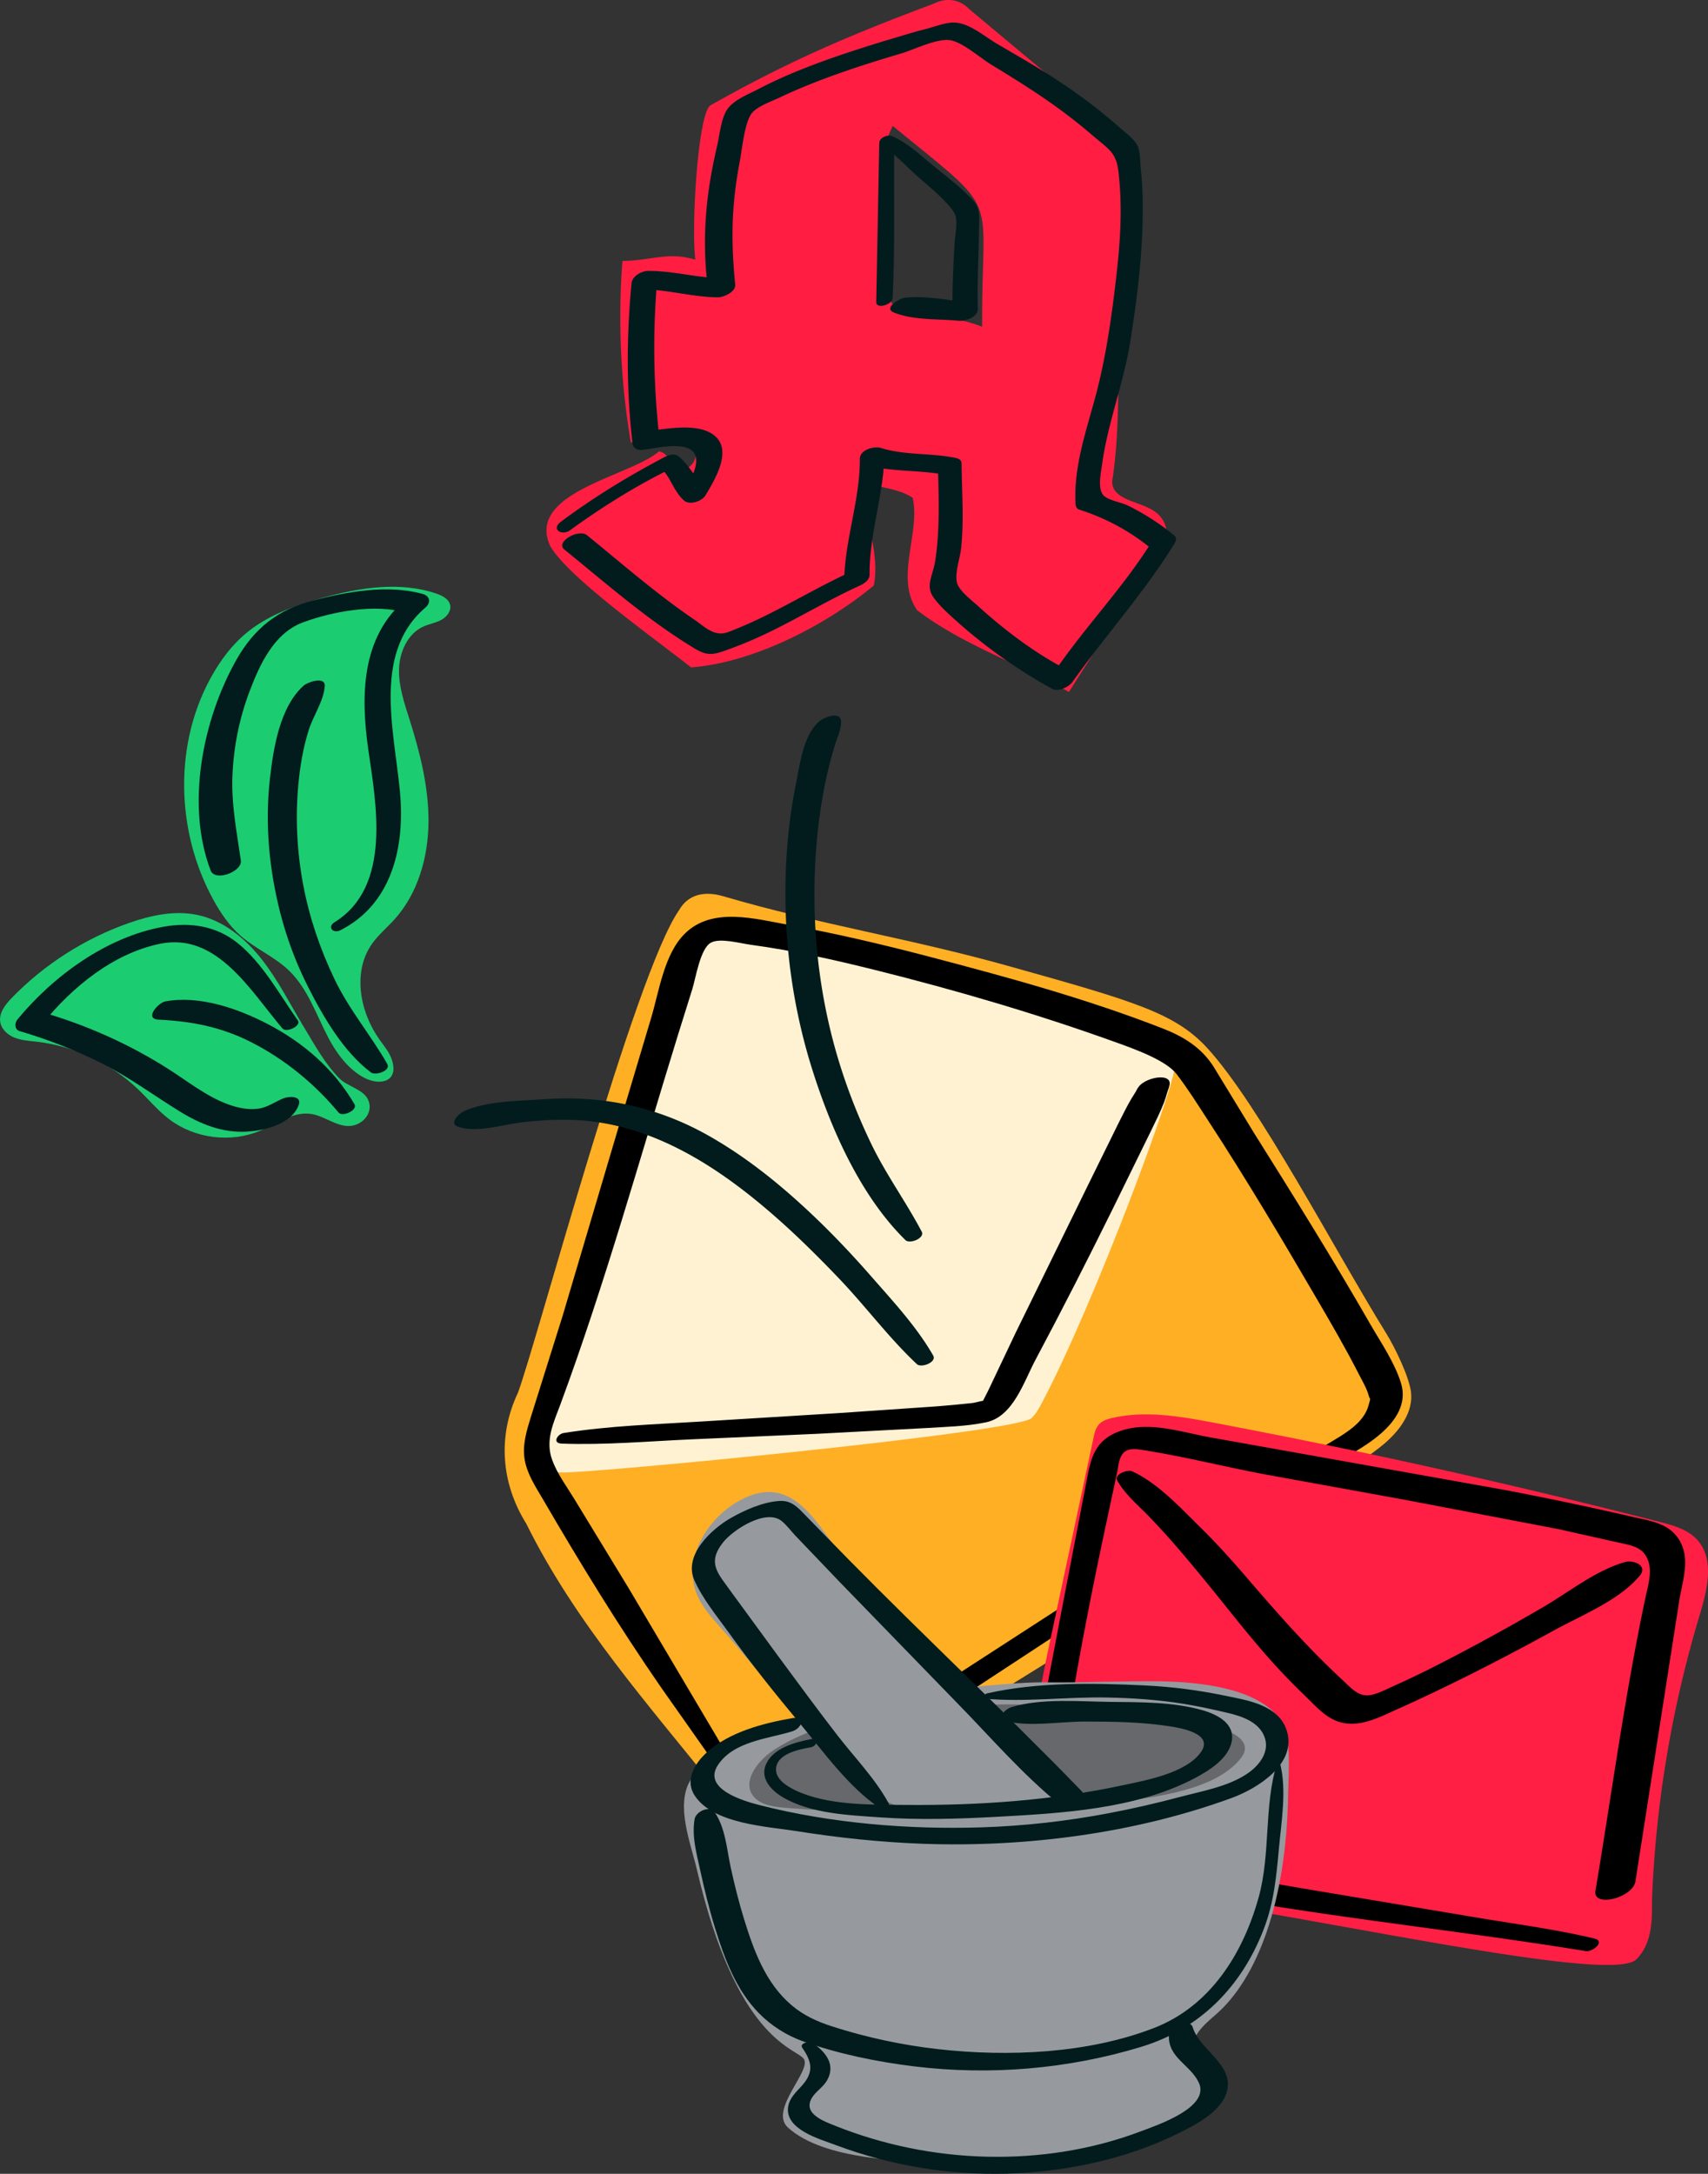 <svg xmlns="http://www.w3.org/2000/svg" viewBox="0 0 440.06 560.06" xmlns:v="https://vecta.io/nano"><rect x="0" y="0" width="440.06" height="560.06" fill="#333333" stroke="none"/><path d="M78.24 264.53c-3.52-5.86-6.59-12.02-10.82-17.39s-9.85-9.99-16.53-11.41c-5.9-1.25-12.06.09-17.75 2.1-11.32 3.99-21.7 10.62-30.07 19.23-1.69 1.73-3.41 3.92-3 6.3.32 1.88 1.95 3.31 3.72 4s3.71.8 5.6 1.02c9.79 1.12 19.17 5.53 26.28 12.35 2.63 2.52 4.97 5.37 7.87 7.59 6.59 5.04 15.92 6.22 23.56 2.97 4.26-1.81 8.38-4.94 12.96-4.31 3.33.46 6.24 3.03 9.61 3.13 3.57.11 6.97-3.51 4.99-7.11-1.29-2.33-5.25-3.21-7.15-5.1-3.7-3.67-6.59-8.93-9.26-13.38zm6.32 2.76c-3.11-5.91-5.26-12.55-10.06-17.19-3.72-3.6-8.69-5.64-12.57-9.07-2.87-2.53-5.05-5.75-6.9-9.1-9.84-17.82-10.35-40.8-.11-58.4 2.16-3.71 4.77-7.18 8.01-9.99 5.64-4.88 12.87-7.49 20.06-9.48 9.64-2.66 20.08-4.36 29.53-1.09 1.47.51 3.07 1.33 3.44 2.84.38 1.58-.85 3.15-2.29 3.92s-3.09 1.02-4.58 1.69c-4.03 1.82-6.14 6.49-6.28 10.91-.13 4.42 1.33 8.71 2.67 12.93 2.73 8.64 5 17.55 4.92 26.61-.09 9.06-2.74 18.36-8.82 25.07-1.9 2.1-4.12 3.93-5.75 6.25-5.07 7.22-3.14 17.55 2 24.73 1.15 1.61 2.47 3.16 3.1 5.03 1.95 5.76-2.97 6.87-7.06 4.74-4.15-2.16-7.18-6.35-9.32-10.4z" fill="#1ccc71"/><path d="M99.78 274.11c-4.3-7.5-9.84-13.98-13.61-21.87s-6.48-15.92-8.07-24.37-2.02-17.1-1.24-25.65c.43-4.8 1.24-9.57 2.7-14.18 1.17-3.7 3.81-7.37 4.11-11.21.22-2.75-4.46-1.05-5.41-.21-6.19 5.52-7.83 16.19-8.72 24.06-1.05 9.29-.54 18.72 1.2 27.9s4.54 17.57 8.62 25.65 9.22 16.77 16.21 22.08c1.15.87 5.22-.42 4.2-2.2h0zm-12.12-34.43c12.93-6.5 16.46-20.62 15.51-34.11-1.11-15.68-7.73-36.89 6.38-48.98 1.59-1.36 1.25-3.05-.69-3.58-9.11-2.48-19.3-.58-28.29 1.72s-15.11 7.25-19.6 15.15c-8.71 15.34-13.17 37.43-6.7 54.39 1.14 2.98 8.18.29 7.78-2.56-1.04-7.36-2.48-14.44-2.16-21.93s1.77-14.68 4.39-21.61 6.28-15.06 13.83-17.84 18.4-4.82 26.42-2.5l.02-3.39c-11.53 9.62-11.62 24.92-9.67 38.63s6.21 35.29-8.69 44.54c-1.97 1.22-.38 3.01 1.48 2.07h0zm3.67 44.81c-5.31-9.09-13.19-15.91-22.5-20.73-7.7-3.98-17.43-7.34-26.19-5.77-1.9.34-5.58 4.52-1.79 4.71 8.56.43 16.05 1.85 23.8 5.77 8.64 4.38 16.39 10.71 22.57 18.16 1.03 1.24 5.01-.6 4.11-2.15h0zm-14.59-21.57c-4.7-6.66-9.13-14.87-15.62-20.03-5.52-4.39-12.24-5.35-19.07-4.11-14.59 2.63-28.32 12.66-37.58 23.9-.73.88-.74 2.58.57 2.97 7.42 2.19 14.63 4.98 21.53 8.49s13.13 8.13 19.74 12.21c5.26 3.25 10.97 5.56 17.26 5.21 4.61-.26 11.69-2 13.4-6.9.84-2.41-2.55-2.23-3.87-1.71-2.23.88-4.16 2.38-6.58 2.7-2.69.36-5.49-.27-8-1.22-5.53-2.08-10.23-5.89-15.17-9.03-10.21-6.5-21.25-11.39-32.87-14.73l.57 2.97c7.57-9.32 18.02-17.92 30.05-20.46 14.8-3.12 23.43 12.13 31.68 21.8 1.03 1.2 4.93-.7 3.96-2.07h0z" fill="#021c1e"/><path d="m135.59,392.56c-6.51-10.45-7.42-22.6-2.13-33.77,4.92-13.29,30.02-107.74,41.45-124.22,2.42-4.28,6.73-5.04,11.45-3.66,24.88,7.31,47.74,10.78,73.3,17.93,32.53,9.11,43.13,12.14,51.45,21.25,13.34,14.6,32.53,51.6,46.15,73.61,2.1,3.4,5.72,10.84,6.26,14.81.72,5.27-2.94,10.15-7.01,13.57-10.03,8.44-67.35,44.47-141.16,89.89-11.51,7.08-19.79,12.89-30.6-.65-17.59-22.03-36.55-43.29-49.16-68.77Z" fill="#ffaf24"/><path d="M184.74 239.76c4.87-1.6 10.2-.42 15.2.78l81.08 20.22c6.07 1.57 12.33 3.25 17.19 7.07 2.02 1.59 3.79 3.58 4.54 5.98 1.09 3.43-21.13 62.88-34.35 87.69-.74 1.38-1.5 2.79-2.65 3.87-4.01 3.77-114.81 14.37-121.08 14-7.81-.47-6.78-1.98-6.08-9.17 2.31-23.84 38.47-127.92 46.16-130.44z" fill="#fff2d2"/><path d="M189.42 455.54L162 409.23l-14.07-23.1c-1.95-3.19-4.34-6.4-5.64-9.93-1.91-5.15.36-9.7 2.15-14.52 11.53-31.21 20.45-63.4 30.28-95.17l3.66-11.71c.85-2.69 2.01-10.36 4.74-11.91 2.34-1.33 7.54.15 10.3.52 10.8 1.46 21.45 3.86 32.02 6.49 20.98 5.23 41.86 11.36 62.2 18.69 5.26 1.89 12.85 4.68 15.53 8.17 2.88 3.75 5.49 7.93 8.07 11.89 9.85 15.09 19.1 30.67 28.18 46.24 3.68 6.3 7.36 12.63 10.67 19.13.9 1.78 2.09 3.71 2.59 5.66.28 1.08.62-.01-.12 2.54-1.01 3.49-4.15 5.87-7.08 7.73-7.06 4.46-14.73 8.11-21.93 12.38-8.46 5.02-16.79 10.24-25.09 15.52l-56.63 36.66c-13.55 8.83-27.05 17.95-41.15 25.9l-2.15 1.18c-.4.21-2.44 1-1.24.63-1.38.42-3.98 1.58-3.81 3.43.16 1.75 2.28 2.08 3.68 1.65 1.24-.38.96-.24 2.62-.89 1.02-.4 2.01-.88 3-1.35 2.84-1.38 5.58-2.94 8.31-4.52 7.52-4.35 14.82-9.08 22.12-13.8l58.69-38.5c16.54-10.72 33.1-21.95 50.75-30.79 7.12-3.57 21.5-10.77 18.31-21.11-1.63-5.3-5.15-10.39-7.89-15.15-9.61-16.74-19.84-33.14-30.1-49.49l-10.29-16.87c-3.13-4.92-7.69-7.74-13.07-9.84-19.58-7.65-40.14-13.26-60.45-18.58-11.95-3.13-24-5.96-36.16-8.16-8.51-1.54-19.41-4.62-26.44 2.18-5.52 5.34-6.73 15.07-8.88 22.12l-7.77 26.01-14.93 50.39-8.14 25.91c-1.12 3.63-2.31 7.36-1.66 11.19s2.89 7.1 4.78 10.35c9.57 16.45 19.52 32.66 30.34 48.32l15.86 22.53c.75 1.05 3.96-.5 3.25-1.7h0zm-44.73-83.61c11.14.41 22.38-.61 33.51-1.1l32.43-1.43 27.85-1.47c5.15-.33 10.55-.42 15.62-1.5 6.95-1.48 9.67-10.41 12.67-16.05 6.88-12.92 13.54-25.99 20.02-39.12l9.9-20.19c1.14-2.36 2.35-4.76 3.28-7.21.27-.72.49-1.47.7-2.21.11-.37.92-2.6.48-1.54 1.71-4.14-6.82-2.64-8.11.47.46-1.11-.19.32-.37.61l-1.19 1.91c-1.14 1.94-2.14 3.98-3.16 5.99l-7.7 15.64-18.93 38.62-6.71 14.14c-.66 1.46-1.51 2.87-2.12 4.35-1 2.4.84-1.54 2.02-1.02-.71-.31-3.49.56-4.31.65-3 .34-6.01.6-9.02.85l-25.53 1.75-35.35 2.17c-11.78.74-23.75 1.09-35.43 2.96-1.65.26-3 2.63-.57 2.72h0z"/><path d="M295.81 130.83c-3.41-1.8-10.37-2.57-9.1-7.84 3.07-21.4-.56-43.57 4.57-64.57 3.92-10.41 2.71-21.12-7.22-27.38L249.72 2.36c-2.47-2.58-5.9-3.04-9.08-1.44-22.08 8.3-36.98 14.62-57.55 26.19-3.18 1.69-5.04 30.65-3.94 39.81-6.94-2.18-11.51.27-18.78.31a191.79 191.79 0 0 0 2.17 46.77c5.2-.49 12.57-4.56 16.32.93 1.49 2.51-.81 6.63-3.58 5.73-2.27-.74-3.13-4.05-5.51-4.35-7.36 6.42-34.23 10.47-28.05 24.29 4.49 7.96 25.68 22.96 36.33 31.34 16.12-1.18 34.91-10.96 47.07-21.08 1.73-8.49-2.63-18.01-3.27-26.76 4.29 1.54 9.55 1.61 13.31 4.17 2.03 9.07-4.68 20.58 1.14 28.95 11.64 8.9 26.34 13.74 39.1 21.06l23.49-36.98c3.25-3.75 1.37-8.61-3.08-10.46zm-57.15-49.59c-10.24 1.09-10.94-6.48-10.61-14.68.15-11.11-3.31-23.91 1.97-34.11 28.73 23.51 22.79 15.98 23.03 51.73a46.13 46.13 0 0 0-14.4-2.94z" fill="#ff1e42"/><path d="M146.94 136.56c8.38-6.06 16.93-11.41 26.23-15.96l-3.01-.1c2.72 2.44 3.29 5.97 6.07 8.45 1.47 1.31 4.66.18 5.56-1.36 2.22-3.78 6.95-11.28 2.46-15.22-4.07-3.56-12.14-1.91-16.88-1.39l2.49 1.64c-1.52-13.72-1.74-27.5-.45-41.26l-4.25 3.18c6.7-.01 13.15 2.02 19.87 2.06 1.42 0 4.59-1.41 4.4-3.29-.71-6.97-.97-13.96-.35-20.94.32-3.64.85-7.26 1.53-10.85.64-3.34 1.27-10.57 3.37-12.67 1.68-1.67 4.91-2.78 7.02-3.78 3.07-1.46 6.21-2.78 9.38-4.02 7.19-2.79 14.54-5.13 21.93-7.31 3.25-.96 9.67-4.21 13-3.28s7.22 4.45 10.22 6.28c6.15 3.74 12.26 7.55 18.05 11.83 2.81 2.08 5.54 4.27 8.19 6.56 1.42 1.23 3.17 2.48 4.41 3.91 1.81 2.09 1.95 4.66 2.19 7.28.78 8.25.19 16.59-.75 24.8-1.16 10.14-2.61 20.53-5.21 30.4-2.46 9.33-5.87 18.64-5.29 28.43.03.57.36 1.16.94 1.35 7 2.23 13.14 5.59 18.82 10.25l.02-2.22c-7.81 12.6-18.29 23.1-26.38 35.46l5.33-1.77c-8.57-4.26-16.75-10.42-23.81-16.83-1.68-1.53-4.03-3.27-5.16-5.25-1.3-2.29.46-6.94.74-9.62.78-7.3.19-14.59.13-21.91 0-.88-.73-1.26-1.49-1.42-6.39-1.34-13.05-.62-19.3-2.58-1.77-.55-5.42.47-5.42 2.81.02 10.67-3.87 20.83-4.05 31.47l2.46-2.71c-6.85 3.11-13.36 6.84-20.04 10.29-3.35 1.73-6.77 3.36-10.27 4.77-2.32.93-3.48 1.6-5.73.83-1.72-.59-3.38-2.11-4.89-3.14-9.79-6.63-18.63-14.41-27.79-21.84-2.16-1.75-8.23 1.75-5.82 3.7 10.45 8.47 20.54 17.38 31.99 24.52 3.32 2.07 4.78 3.08 8.57 1.8 4.12-1.39 8.13-3.07 12.05-4.96 7.95-3.86 15.52-8.43 23.56-12.1 1-.46 2.47-1.42 2.46-2.71-.11-10.65 3.73-20.79 3.83-31.41l-5.42 2.81c6.76 2.18 13.81 1.41 20.72 2.74l-1.49-1.42c.19 7.91.47 15.96-.75 23.8-.53 3.39-2.5 6.22-.52 9.1 1.57 2.27 3.82 4.27 5.86 6.1 7.42 6.69 15.98 12.75 24.74 17.58 1.63.9 4.37-.43 5.33-1.77 8.51-12 18.42-22.96 26.19-35.49.41-.66.76-1.62.02-2.22-3.7-3.04-7.67-5.6-11.97-7.72-1.63-.81-5.14-1.35-6.28-2.63-1.58-1.77-.65-5.74-.35-7.96 1.45-10.76 5.61-21.03 7.29-31.81s2.93-20.57 3.15-30.94c.09-4.47.03-8.95-.47-13.4-.19-1.69-.11-4.37-.82-5.89-.86-1.83-3.2-3.49-4.71-4.83-6.46-5.71-13.4-10.67-20.76-15.15-3.49-2.13-7.03-4.17-10.56-6.23s-7.31-5.5-11.24-5.59c-2.26-.05-5.14 1.13-7.36 1.68-2.6.65-5.17 1.45-7.73 2.21a360.15 360.15 0 0 0-13.99 4.42c-7.34 2.49-14.6 5.29-21.48 8.89-2.66 1.39-6.6 2.87-8.14 5.55-1.39 2.42-1.74 6.29-2.36 8.98-.56 2.41-1.07 4.84-1.51 7.28-1.79 9.99-2.2 20.09-.76 30.15l4.4-3.29c-6.72.1-13.19-1.94-19.94-1.88-1.68.02-4.07 1.32-4.25 3.18-1.31 13.81-1.35 27.51.26 41.3.14 1.23 1.33 1.77 2.49 1.64 3.16-.37 9.8-2.04 12.65.05 3.34 2.44-.89 8.91-2.22 11.42l5.89-1.95c-2.84-2.27-4.11-5.59-6.97-7.88-1.09-.87-2.61-.32-3.68.25-9.36 4.93-18.1 10.27-26.6 16.59-2.66 1.98.24 3.75 2.38 2.2h0zm83.04-59.79c.66-13.66.3-27.26.42-40.92l-3.3 1.71c3.2 1.77 6.15 5.03 8.83 7.46 3.17 2.87 7.08 5.86 9.63 9.33 1.52 2.07.57 5.28.38 8.38-.36 6.11-.63 12.26-.54 18.38l4.92-3.07c-5.57-.58-11.72-2-17.32-1.3-1.16.15-5.5 2.62-2.71 3.77 4.96 2.03 11.47 1.64 16.72 2.13 1.67.16 4.98-.9 4.92-3.07-.2-6.68.24-13.35.29-20.03.02-2.93.58-5.64-1.45-7.85-3.13-3.41-7.11-6.35-10.67-9.3-3.18-2.64-6.43-5.65-10.26-7.32-1.08-.47-3.25.37-3.3 1.71l-.78 41.01c-.06 1.99 4.13.73 4.21-1h0zm7.48 240.52c-4.05-7.68-9.18-14.69-12.97-22.55-3.46-7.16-6.37-14.62-8.64-22.24-3.9-13.13-5.87-26.77-6-40.46-.1-10.21.75-20.5 2.81-30.5.7-3.41 1.58-6.79 2.63-10.11.59-1.87 1.46-3.57 1.41-5.54-.06-2.76-4.3-1.09-5.41-.21-4.28 3.44-5.17 11.05-6.19 16.11-2.13 10.52-2.96 21.3-2.7 32.02.33 14.04 2.59 28.09 6.8 41.5 4.83 15.4 12.41 32.71 24.07 44.18 1.13 1.11 5.1-.49 4.2-2.2h0zm3 32c-4.23-7.41-10.32-13.96-15.92-20.36-4.97-5.68-10.15-11.16-15.65-16.34-8.11-7.64-16.88-14.7-26.62-20.16-12.97-7.27-27.14-10.29-41.94-9.24-6.4.46-15.04.41-20.88 3.15-1.1.52-3.92 3.05-1.47 3.93 4.81 1.74 11.86-.62 16.85-1.16 5.92-.64 11.87-.9 17.79-.17 17.95 2.2 33.53 12.64 46.85 24.28 5.85 5.11 11.37 10.59 16.73 16.2 6.83 7.15 12.83 15.29 20.04 22.04 1.14 1.06 5.16-.51 4.2-2.2h0z" fill="#021c1e"/><path d="M270.23 424.28l11.5-53.82c.26-1.22.55-2.51 1.38-3.44.9-1.02 2.28-1.44 3.6-1.73 8.59-1.92 17.49-.36 26.09 1.27 38.53 7.29 76.82 15.81 114.8 25.54 3.54.91 7.29 1.95 9.73 4.67 4.47 4.98 2.55 12.81.6 19.28a294.34 294.34 0 0 0-12.26 72.37c-.18 4.18.69 11.68-4.08 16.39-7.57 7.47-104.9-16.38-148.43-19.58-4.82-.35-12.22-8.12-11.52-14.36.22-1.91 5.91-34.03 8.59-46.59z" fill="#ff1f44"/><path d="M410.88 499.46c-9.51-2.27-19.25-3.59-28.9-5.17l-46.82-7.84c-14.57-2.49-29.15-5.1-43.54-8.54-4.64-1.11-9.33-2.26-13.78-3.99-2.37-.92-4.44-1.62-4.87-3.35-.98-3.95.19-9.1.61-13.04.74-6.85 1.61-13.69 2.77-20.48 2.52-14.84 5.47-29.61 8.61-44.33l2.92-13.65c.2-.97.31-2.01.6-2.95 1-3.29 3.52-2.93 6.54-2.45 10.6 1.7 21.1 4.38 31.67 6.33l35.31 6.41 39.57 7.56 15.73 3.52c3.09.69 6.01 1.1 7.29 4.44 1.15 3.01 0 6.68-.64 9.67-5.28 24.92-8.68 50.4-12.88 75.53-.75 4.47 9.64 1.84 10.3-2.45l11.41-73.08c.89-4.8 2.62-10.05 0-14.62s-7.58-5.12-12.25-6.2c-11.09-2.56-22.2-4.89-33.38-7.01l-75.8-13.53c-7.74-1.45-16.48-4.49-24.12-.99-5.06 2.32-6.16 6.45-7.1 11.37l-7.43 38.57c-2.76 14.85-6.02 29.89-7.29 44.96-.26 3.04-1.11 7.8.46 10.66 1.42 2.6 5.36 3.79 7.94 4.7 12.4 4.39 25.71 6.57 38.6 8.91 31.92 5.78 64.17 9.05 96.16 14.26 1.76.29 5.12-2.52 2.3-3.19h0zm-123.01-118c2.08 3.71 5.55 6.48 8.47 9.55 2.47 2.6 4.88 5.24 7.22 7.96 4.29 4.99 8.44 10.1 12.55 15.24 3.79 4.73 7.6 9.44 11.65 13.95a166 166 0 0 0 8.36 8.63c2.43 2.33 4.88 5.22 8.04 6.52 5.56 2.29 11.23-.89 16.24-3.13 5.85-2.61 11.64-5.39 17.38-8.25a635.16 635.16 0 0 0 22.53-11.84c7.43-4.09 16.73-7.7 22.11-14.06 2.27-2.69-1.56-4.2-3.75-3.58-7.52 2.15-14.33 7.67-21.05 11.59s-13.62 7.77-20.54 11.43c-5.53 2.93-11.1 5.79-16.8 8.36-1.98.89-3.97 1.92-6.03 2.61-3.9 1.32-5.83-1.26-8.59-3.82-8.78-8.13-16.61-17.06-24.4-26.12-3.82-4.45-7.72-8.8-11.91-12.91-5.21-5.11-10.99-11.46-17.68-14.53-1.1-.5-4.72.75-3.8 2.4h0z"/><path d="M269.6 433.44c8.68.13 20.51-.4 29.19-.27 10.46.16 25.98 1.73 31.57 10.56 2.38 3.76 1.6 13.72 1.53 18.17-.4 28.01-7.91 47.86-18.72 57.2-2.97 2.57-6.83 5.85-5.44 9.53 1.19 3.13 5.49 3.98 7.06 6.94 2.08 3.92-1.83 8.33-5.59 10.69-19.43 12.18-43.9 11.9-66.81 10.9-9.12-.4-29.97-.53-39.36-9-5.1-4.61 6.52-15 3.96-17.85s-17.3-5.2-27.41-48.5c-1.63-6.97-5.53-16.54-1.78-23.03 11.08-19.16 78.09-25.56 91.8-25.35z" fill="#969a9e"/><path d="m271.17,439.7c-10.32-1.11-20.81-.43-31.19.49-14.21,1.26-29.11,3.22-40.54,10.63-4.61,2.99-8.64,8.76-4.91,12.43,1.96,1.93,5.26,2.32,8.27,2.55,28.15,2.16,56.64,1.63,84.76-1.56,10.25-1.16,25.84-3.12,32.17-11.3,8.65-11.2-40.1-12.33-48.56-13.24Z" fill="#66686b"/><path d="m185.65,419.34c-2.5-2.79-5.06-5.68-6.34-9.2-3.1-8.55,2.52-18.26,10.3-22.99,2.84-1.73,6.12-3.01,9.43-2.71,6.53.6,10.83,6.81,14.68,12.11,16.9,23.23,41.96,39.23,60.62,61.07,1.66,1.94,3.36,4.46,2.46,6.84-1.8,4.78-24.36,4.16-28.5,3.86-7.57-.55-17.1-1.87-23.59-6.16-7.44-4.91-12.42-14.03-18.87-20.17-7.23-6.88-13.51-15.19-20.2-22.66Z" fill="#969a9e"/><g fill="#021c1e"><path d="M228.94 464.56c-3.45-6.32-8.72-11.71-13.12-17.39-5.16-6.66-10.12-13.45-15.13-20.22l-12.41-16.96c-3.17-4.52-6.25-7.21-1.99-12.6 2.67-3.38 11.12-8.74 15.1-5.51 1.29 1.05 2.4 2.56 3.54 3.77l11.27 11.79 30.16 31.07c8.68 8.85 17.1 18.68 26.76 26.48 1.94 1.57 7.76-1.25 5.55-3.53-19.58-20.25-40.23-39.55-60-59.64l-11.28-11.55c-2-2.06-3.53-3.76-6.63-3.56-4.21.26-8.97 2.37-12.57 4.45-4.96 2.86-12.1 9.52-9.32 15.9 2.11 4.84 5.9 9.39 8.96 13.65 5.73 8 11.9 15.67 18.19 23.23s12.5 16.35 20.59 21.86c.64.44 2.91-.19 2.34-1.22h0z"/><path d="M208.97 448.07c-4.03.77-9.61 2.22-11.55 6.34-1.72 3.66 1.18 6.79 4.18 8.58 7.21 4.3 17.1 4.67 25.24 5.24 9.99.7 20.01.4 30-.15 16.68-.91 35.83-1.97 50.89-9.9 3.64-1.92 8.69-4.98 9.6-9.42.96-4.71-3.71-7.06-7.54-8.15-7.59-2.16-16.02-2.05-23.85-2.14s-17.55-.99-25.33 1.35c-1.49.45-4.29 2.93-1.38 3.63 6.25 1.51 13.79.09 20.2.09 7.32 0 14.75.1 22 1.23 3.15.49 11.32 1.96 7.97 6.66-3.86 5.42-14.13 7.24-20.05 8.51-18.25 3.93-37.26 5.24-55.9 5.08-8.94-.07-20.13.2-28.45-3.73-2.17-1.03-5.39-2.94-5.04-5.82.46-3.76 6.05-4.76 8.96-5.31 1.68-.32 2.19-2.52.05-2.11h0zm44.79-10.42c10.4.94 21.12-.51 31.58-.3 6.61.13 13.23.59 19.76 1.65 3.79.62 7.56 1.44 11.3 2.33 3.51.84 7.69 2.22 9.26 5.84 1.73 3.98-1.14 7.66-4.33 9.81-4.94 3.34-11.7 4.49-17.38 6-6.07 1.61-12.2 3.03-18.37 4.19-10.81 2.05-21.76 3.28-32.76 3.63-18.8.59-38.79-1.05-57.07-5.72-4.09-1.04-14.82-4.14-10.8-10.3s12.93-6.79 19.15-8.71c2.53-.78 3.65-4.03.09-3.42-7.58 1.32-16.36 3.59-22.19 8.94-3.05 2.8-5.6 7.06-3.02 11.01 4.78 7.32 18.54 7.95 26.17 9.16 10.81 1.72 21.69 2.87 32.63 3.27 26.45.96 54.66-2.68 79.58-11.81 6.57-2.41 16.8-8.73 14.2-17.25-2.05-6.72-10.11-7.9-16.01-9.11-6.78-1.4-13.59-2.29-20.5-2.62-13.27-.64-27.77-.91-40.77 2.05-.52.12-1.64 1.27-.52 1.37h0z"/><path d="m328.95,454.46c-3.33,11.04-1.55,23.12-4.65,34.32-3.99,14.44-12.41,28.05-26.93,33.69-17.1,6.64-37.65,7.5-55.68,5.47-9.29-1.05-18.48-3.01-27.37-5.88-3.82-1.24-7.31-2.82-10.4-5.46-6.67-5.69-9.68-13.97-12.2-22.11-1.35-4.36-2.45-8.8-3.43-13.26-1.04-4.76-1.35-10.16-4.11-14.27-1.3-1.94-4.89-.25-5.22,1.72-.75,4.49.49,8.76,1.44,13.14,1.09,5.01,2.31,10,3.82,14.9,2.45,7.9,5.4,15.94,11.3,21.95,3.23,3.29,7.2,5.79,11.54,7.32,9.13,3.22,18.87,5.22,28.46,6.39,19.55,2.39,39.63.71,58.48-5.02,15.25-4.64,25.86-15.55,31.54-30.18,2.71-6.97,3.31-13.74,3.99-21.13.64-6.95,2.01-14.93.27-21.78-.09-.35-.79-.02-.85.21h0Z"/><path d="m206.65,527.52c2.76,3.91,3,6.6-.32,10.14-1.37,1.46-2.92,2.99-3.26,5.06-.97,5.93,8.25,8.42,12.28,9.94,14.03,5.28,29.07,7.77,44.06,7.35s30.34-3.6,43.78-10.18c4.54-2.22,11.6-5.72,12.94-11.1,1.72-6.92-7.04-10.55-8.82-16.4-.79-2.59-6.04-.06-6.14,2.02-.29,5.83,5.53,7.58,7.7,12.22,2.97,6.38-10.66,10.93-15.07,12.59-12.59,4.75-26.14,6.81-39.57,6.49s-26.7-3.02-39.11-7.99c-2.87-1.15-8.33-3.09-5.96-7.13,1-1.7,2.92-2.77,3.92-4.53,2.37-4.14-.44-7.48-3.93-9.8-.66-.44-3.19.29-2.48,1.3h0Z"/></g></svg>